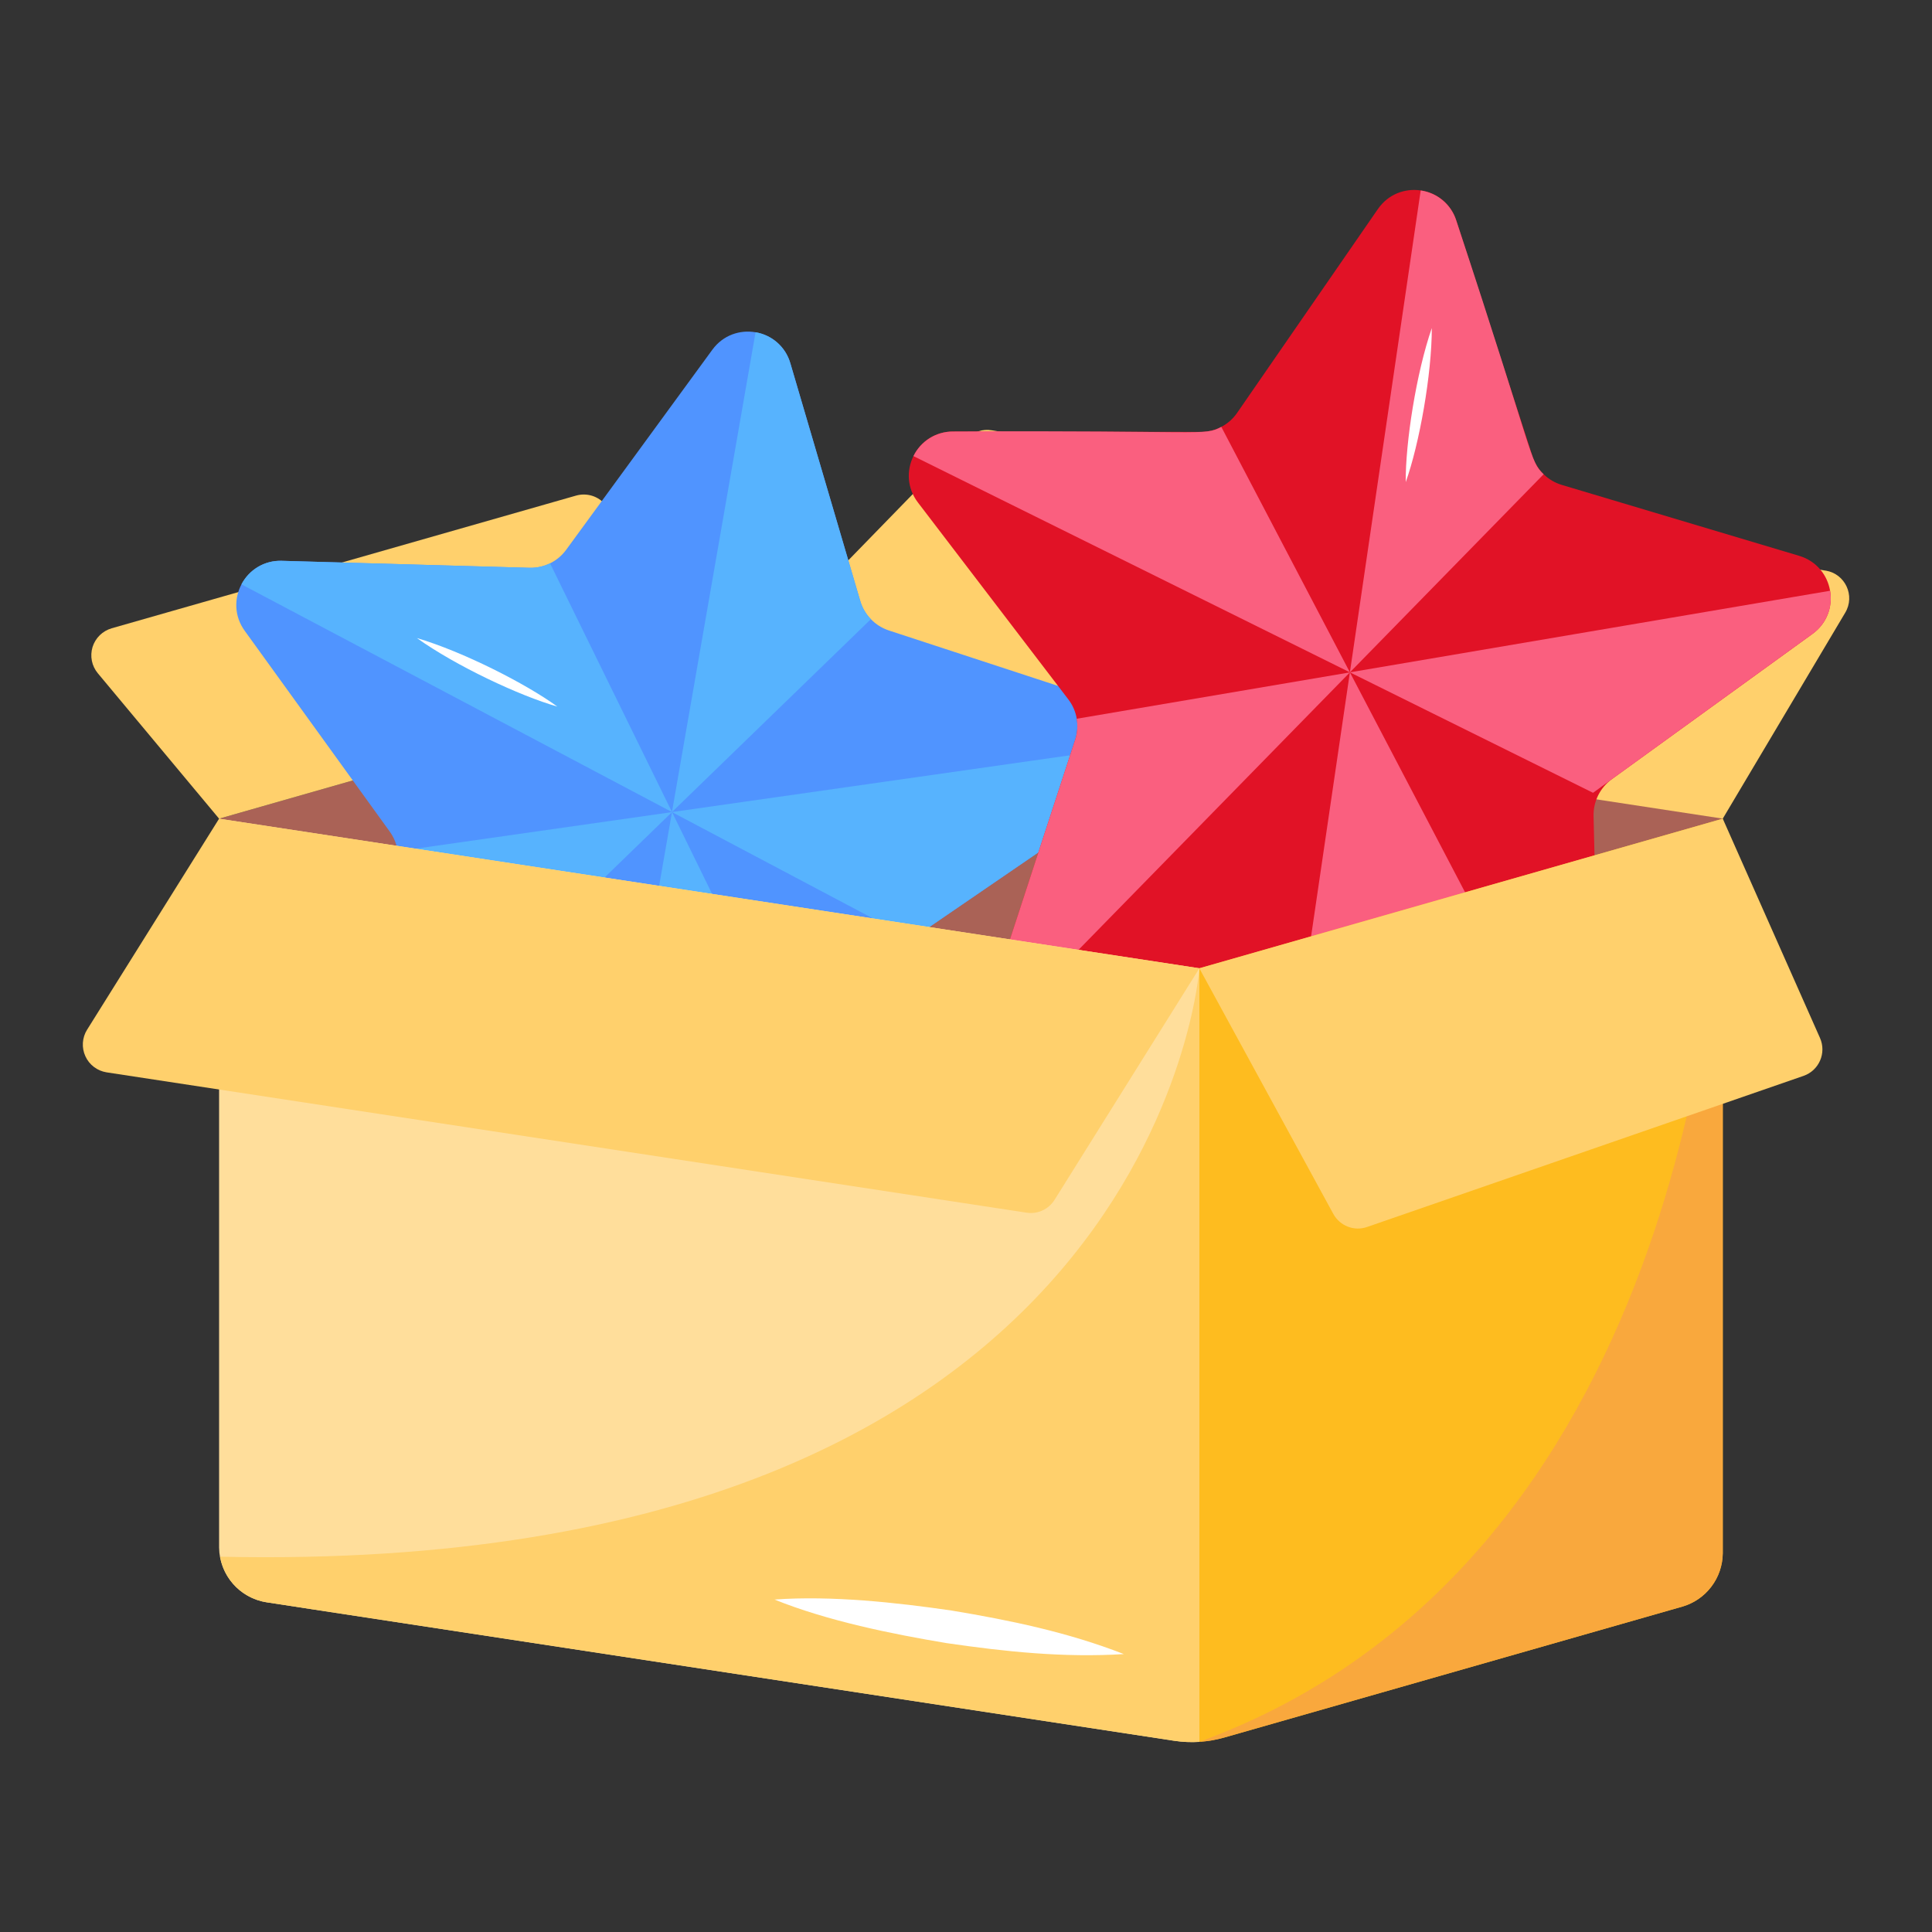 <?xml version="1.0" encoding="UTF-8"?> <svg xmlns="http://www.w3.org/2000/svg" width="40" height="40" viewBox="0 0 40 40" fill="none"><rect x="0" y="0" width="40" height="40" fill="#333333" stroke="none"/><path d="M15.372 13.853L4.536 16.95L8.446 23.155H25.397L35.669 16.95C35.669 16.95 22.956 12.025 15.373 13.853H15.372Z" fill="#AA6256"></path><path d="M37.801 11.815L20.534 8.909C20.441 8.893 20.346 8.9 20.257 8.929C20.167 8.958 20.087 9.009 20.021 9.076L15.372 13.852L35.668 16.949L38.204 12.684C38.413 12.333 38.204 11.882 37.801 11.814V11.815ZM12.532 10.447C12.46 10.361 12.364 10.297 12.257 10.264C12.149 10.231 12.034 10.23 11.926 10.261L2.312 13.008C2.219 13.035 2.134 13.085 2.065 13.152C1.996 13.22 1.945 13.304 1.916 13.396C1.888 13.489 1.883 13.587 1.902 13.682C1.921 13.777 1.964 13.865 2.025 13.939L4.536 16.95L15.372 13.852L12.532 10.447Z" fill="#FFD06C"></path><path d="M23.276 14.65L18.403 13.053C18.262 13.006 18.135 12.927 18.032 12.82C17.928 12.714 17.852 12.584 17.811 12.442L16.364 7.522C16.15 6.795 15.195 6.629 14.748 7.241L11.723 11.381C11.636 11.501 11.521 11.598 11.388 11.663C11.255 11.728 11.107 11.76 10.959 11.756L5.834 11.611C5.076 11.59 4.623 12.447 5.067 13.061L8.07 17.218C8.156 17.338 8.213 17.477 8.234 17.624C8.254 17.771 8.239 17.92 8.19 18.06L6.468 22.89C6.214 23.605 6.889 24.3 7.61 24.067L12.491 22.496C12.632 22.451 12.782 22.44 12.928 22.466C13.075 22.491 13.212 22.552 13.33 22.642L17.392 25.771C17.992 26.234 18.862 25.807 18.864 25.05L18.878 19.922C18.878 19.773 18.915 19.628 18.984 19.497C19.053 19.366 19.154 19.253 19.276 19.17L23.507 16.274C24.133 15.845 23.996 14.886 23.276 14.65Z" fill="#5094FF"></path><path d="M18.03 12.82C17.927 12.713 17.852 12.584 17.81 12.441L16.363 7.521C16.316 7.357 16.224 7.21 16.096 7.096C15.969 6.982 15.812 6.907 15.643 6.879L13.912 16.813L18.03 12.82ZM18.878 19.441L23.506 16.273C23.819 16.059 23.941 15.712 23.895 15.389L13.912 16.813L18.878 19.441Z" fill="#57B3FE"></path><path d="M17.392 25.771C17.692 26.002 18.059 26.012 18.352 25.868L13.913 16.813L12.928 22.465C13.074 22.49 13.212 22.551 13.329 22.642L17.392 25.771ZM11.388 11.663C11.254 11.728 11.107 11.76 10.959 11.755L5.833 11.611C5.662 11.605 5.493 11.647 5.346 11.734C5.198 11.82 5.078 11.946 4.999 12.098L13.913 16.813L11.388 11.663Z" fill="#57B3FE"></path><path d="M8.631 13.21C9.582 13.491 10.888 14.154 11.539 14.629C10.762 14.408 9.437 13.787 8.631 13.21Z" fill="white"></path><path d="M8.234 17.624C8.254 17.77 8.239 17.92 8.19 18.06L6.468 22.89C6.409 23.051 6.397 23.225 6.434 23.392C6.47 23.559 6.553 23.712 6.673 23.834L13.913 16.814L8.234 17.624Z" fill="#57B3FE"></path><path d="M37.25 11.508L32.337 10.04C32.195 9.998 32.065 9.922 31.959 9.818C31.853 9.715 31.774 9.587 31.728 9.446L30.151 4.566C29.919 3.845 28.959 3.704 28.528 4.328L25.614 8.547C25.53 8.669 25.418 8.769 25.286 8.838C25.155 8.907 25.009 8.942 24.861 8.942L19.733 8.934C18.975 8.933 18.545 9.801 19.005 10.404L22.117 14.478C22.208 14.596 22.268 14.734 22.293 14.88C22.317 15.027 22.306 15.177 22.26 15.318L20.668 20.192C20.432 20.912 21.125 21.59 21.84 21.339L26.677 19.638C26.817 19.588 26.967 19.574 27.114 19.596C27.261 19.617 27.4 19.674 27.52 19.762L31.663 22.782C32.276 23.228 33.135 22.779 33.116 22.021L32.993 16.895C32.99 16.747 33.022 16.6 33.088 16.467C33.154 16.334 33.251 16.219 33.371 16.132L37.525 13.125C38.139 12.68 37.976 11.725 37.25 11.508Z" fill="#E11226"></path><path d="M31.959 9.819C31.659 9.526 31.797 9.542 30.151 4.567C30.1 4.404 30.003 4.259 29.873 4.149C29.742 4.038 29.583 3.967 29.414 3.943L27.948 13.921L31.959 9.819Z" fill="#FA5F7F"></path><path d="M29.644 6.792C29.644 7.747 29.387 9.192 29.104 9.982C29.097 9.168 29.322 7.719 29.644 6.792Z" fill="white"></path><path d="M32.982 16.414L36.107 14.151L37.525 13.125C37.664 13.026 37.772 12.889 37.837 12.731C37.902 12.573 37.92 12.4 37.89 12.231L27.948 13.92L32.982 16.414ZM31.663 22.782C31.97 23.005 32.338 23.005 32.627 22.854L27.948 13.92L27.114 19.596C27.261 19.617 27.4 19.674 27.52 19.762L31.663 22.782Z" fill="#FA5F7F"></path><path d="M25.286 8.838C24.915 9.033 24.973 8.906 19.733 8.934C19.562 8.933 19.394 8.98 19.249 9.07C19.104 9.16 18.987 9.289 18.912 9.443L27.948 13.92L25.286 8.838ZM22.292 14.881C22.317 15.027 22.306 15.177 22.26 15.318L20.668 20.192C20.613 20.354 20.606 20.528 20.647 20.694C20.687 20.86 20.774 21.011 20.897 21.13L27.948 13.921L22.292 14.881Z" fill="#FA5F7F"></path><path d="M24.834 20.047L24.832 20.047C24.004 24.579 23.984 31.64 24.832 36.063C25.004 36.052 25.176 36.022 25.344 35.975L34.829 33.264C35.069 33.195 35.28 33.05 35.431 32.851C35.582 32.653 35.665 32.411 35.668 32.161V16.95L24.834 20.047Z" fill="#FEBC1F"></path><path d="M25.344 35.974L34.83 33.263C35.069 33.194 35.281 33.05 35.431 32.851C35.583 32.652 35.665 32.41 35.668 32.161V17.446C35.62 19.787 34.821 32.405 24.832 36.062C25.005 36.051 25.177 36.021 25.344 35.974V35.974Z" fill="#F9A83D"></path><path d="M37.681 21.49L35.668 16.95L24.831 20.047L27.605 25.133C27.741 25.382 28.037 25.497 28.305 25.403L37.34 22.275C37.662 22.163 37.819 21.801 37.681 21.49Z" fill="#FFD06C"></path><path d="M24.832 36.064V20.048L9.941 17.776L4.536 16.951V32.041C4.544 32.608 4.959 33.088 5.521 33.174L6.454 33.317L24.309 36.041C24.482 36.067 24.657 36.075 24.832 36.064Z" fill="#FFDE9B"></path><path d="M5.521 33.174L6.454 33.317L24.309 36.04C24.483 36.066 24.657 36.074 24.832 36.063V20.047C24.832 20.047 23.953 32.654 4.556 32.23C4.598 32.468 4.714 32.688 4.887 32.857C5.06 33.026 5.281 33.137 5.521 33.174Z" fill="#FFD06C"></path><path d="M23.268 34.246C22.021 34.324 20.807 34.195 19.599 34.019C18.467 33.83 17.135 33.561 16.035 33.117C17.213 33.031 18.568 33.179 19.704 33.345C20.908 33.545 22.104 33.792 23.268 34.246Z" fill="white"></path><path d="M4.536 16.95L1.803 21.319C1.752 21.4 1.722 21.493 1.716 21.59C1.71 21.686 1.728 21.782 1.768 21.869C1.808 21.957 1.869 22.033 1.946 22.091C2.023 22.149 2.113 22.187 2.208 22.202L21.253 25.107C21.482 25.143 21.71 25.038 21.833 24.842L24.832 20.047L4.536 16.95Z" fill="#FFD06C"></path></svg> 